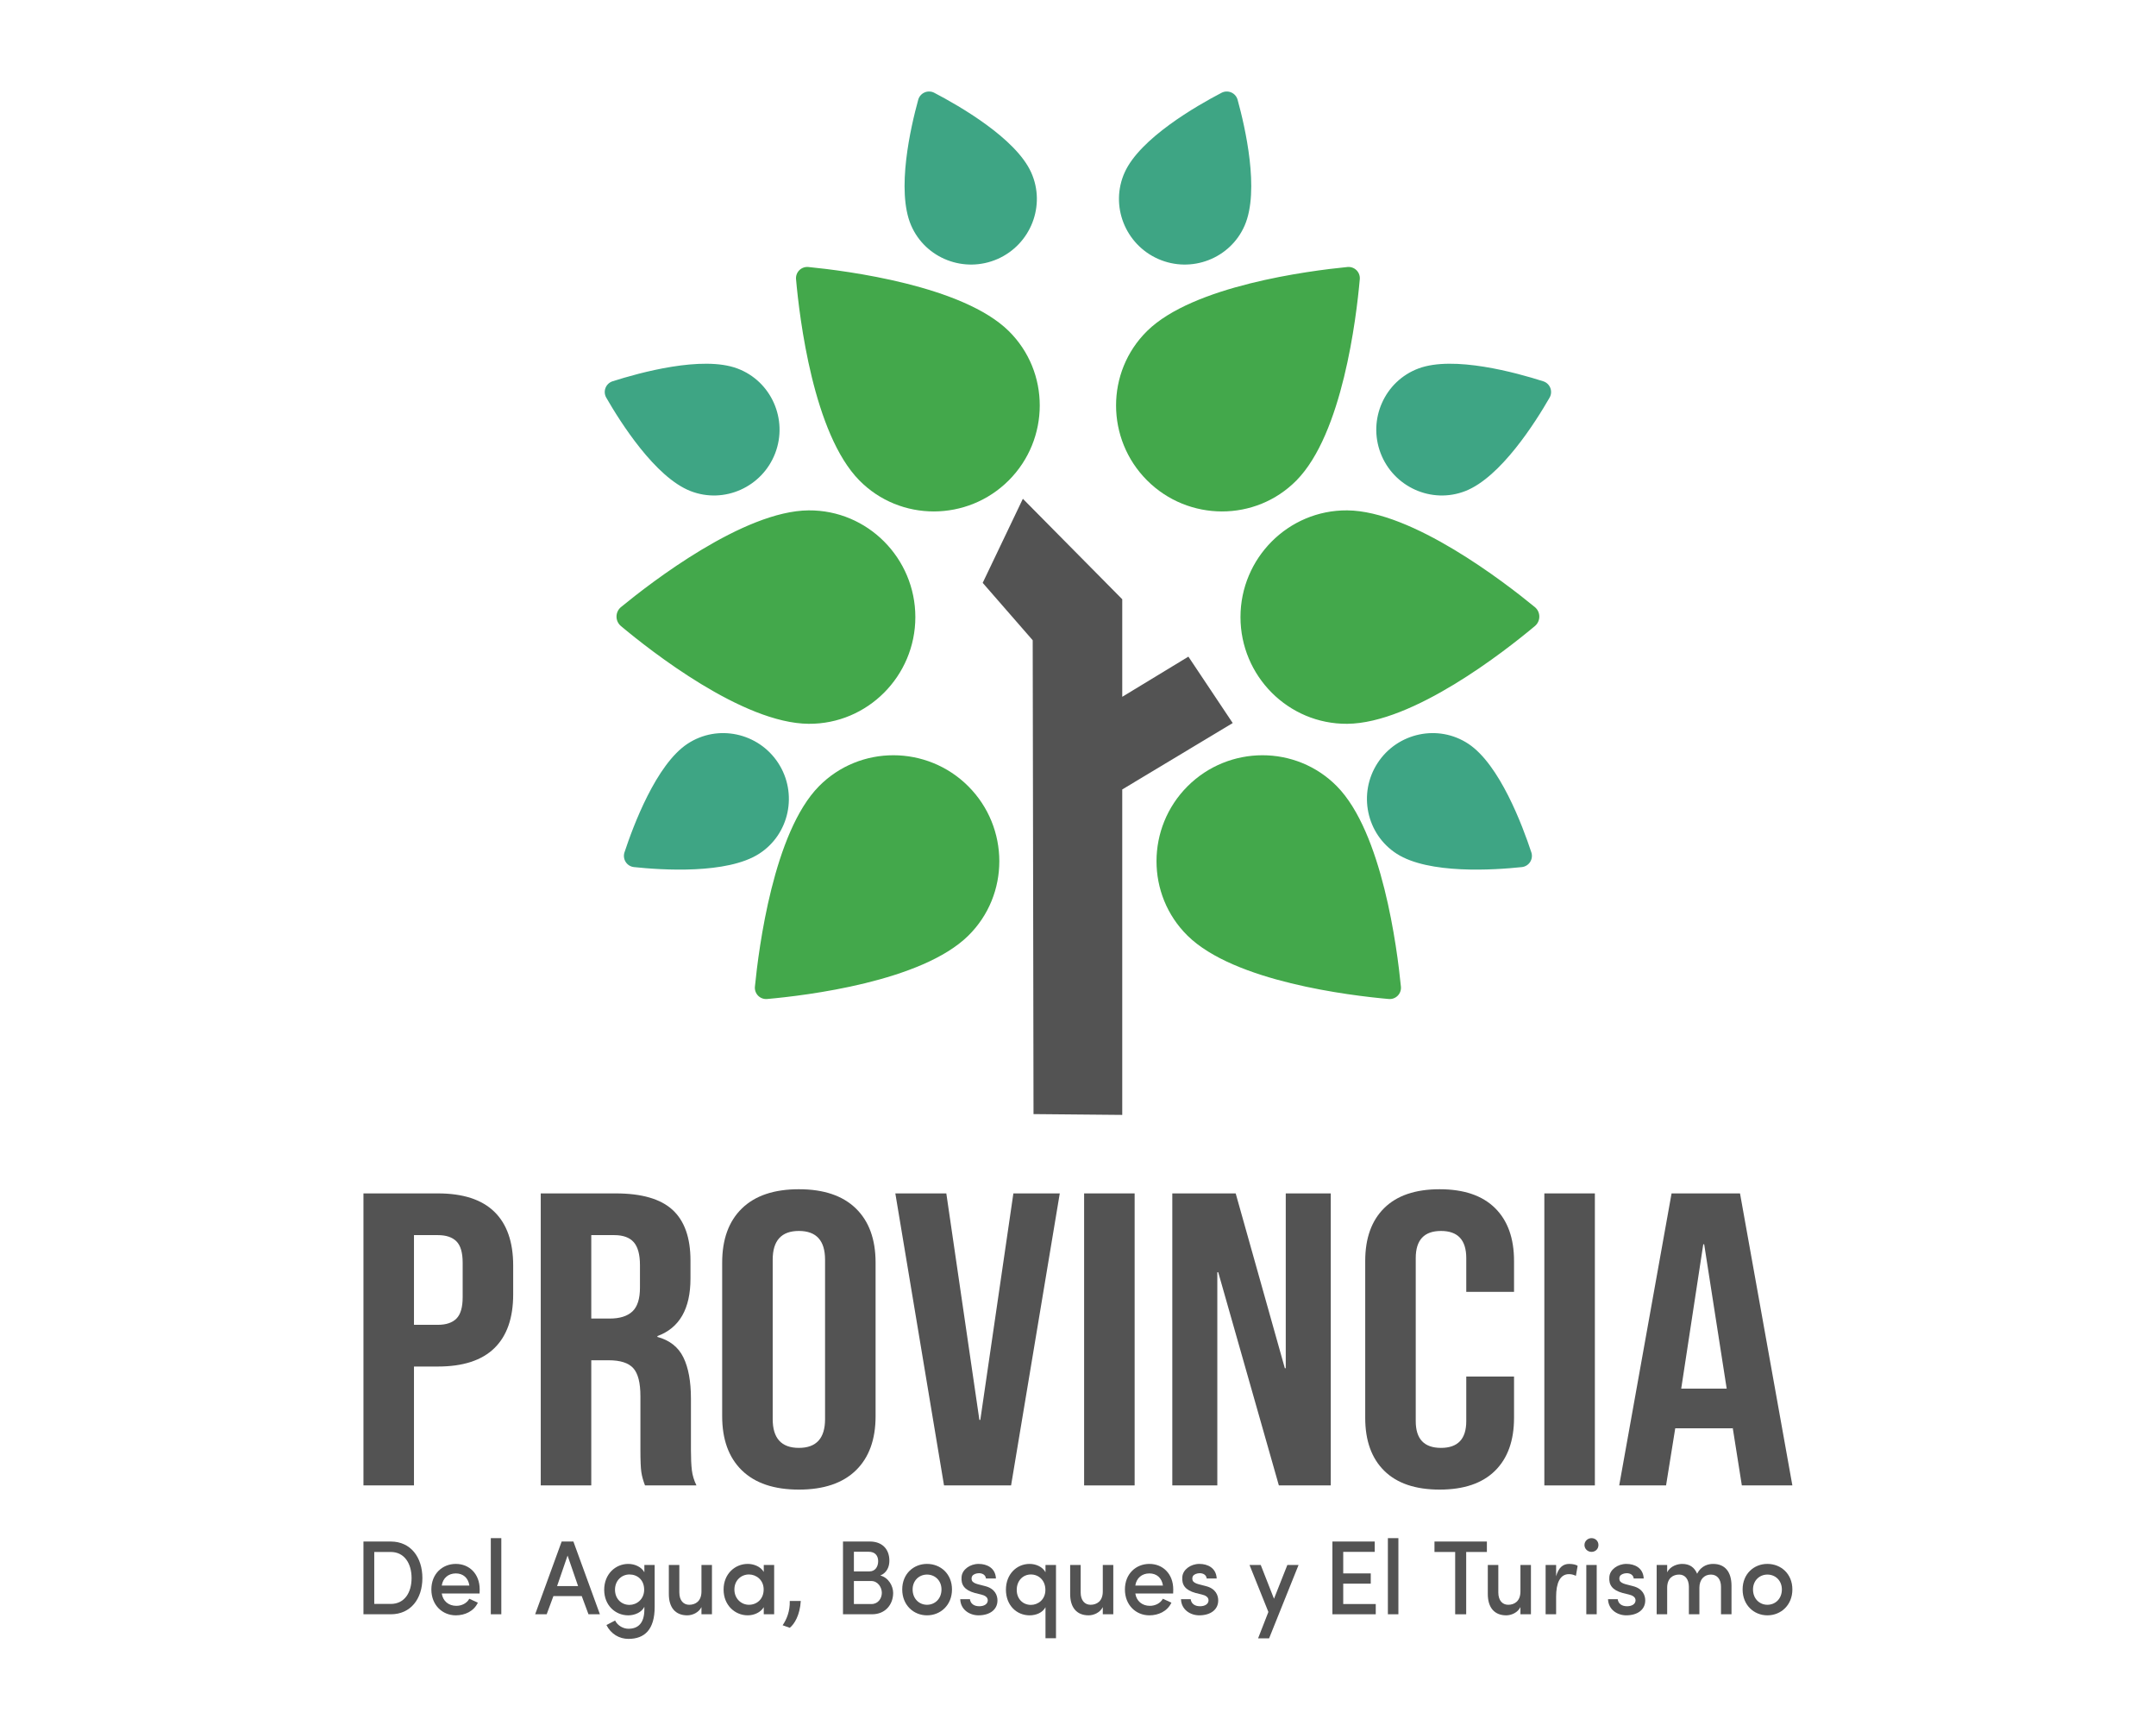 <?xml version="1.0" encoding="UTF-8" standalone="no"?><!DOCTYPE svg PUBLIC "-//W3C//DTD SVG 1.1//EN" "http://www.w3.org/Graphics/SVG/1.1/DTD/svg11.dtd"><svg width="100%" height="100%" viewBox="0 0 4167 3334" version="1.1" xmlns="http://www.w3.org/2000/svg" xmlns:xlink="http://www.w3.org/1999/xlink" xml:space="preserve" xmlns:serif="http://www.serif.com/" style="fill-rule:evenodd;clip-rule:evenodd;stroke-linecap:round;stroke-linejoin:round;stroke-miterlimit:1.5;"><g><path d="M702.461,2306.28l143.813,-0c48.529,-0 84.926,11.824 109.191,35.472c24.265,23.649 36.397,58.315 36.397,103.999l0,55.627c0,45.684 -12.132,80.351 -36.397,103.999c-24.265,23.648 -60.662,35.472 -109.191,35.472l-46.163,0l0,229.765l-97.65,-0l-0,-564.334Zm143.813,253.95c15.979,0 27.963,-4.031 35.953,-12.093c7.99,-8.062 11.984,-21.767 11.984,-41.115l0,-66.914c0,-19.349 -3.994,-33.054 -11.984,-41.116c-7.99,-8.062 -19.974,-12.093 -35.953,-12.093l-46.163,0l0,173.331l46.163,0Z" style="fill:#535353;fill-rule:nonzero;"/><path d="M1045.13,2306.28l144.701,-0c50.305,-0 86.998,10.615 110.08,31.844c23.081,21.23 34.621,53.881 34.621,97.953l0,34.666c0,58.583 -21.305,95.668 -63.917,111.254l0,1.613c23.673,6.449 40.392,19.617 50.157,39.503c9.765,19.886 14.648,46.49 14.648,79.813l0,99.162c0,16.123 0.592,29.157 1.776,39.1c1.183,9.943 4.142,19.751 8.877,29.426l-99.427,-0c-3.55,-9.137 -5.918,-17.736 -7.101,-25.798c-1.184,-8.062 -1.776,-22.574 -1.776,-43.535l0,-103.192c0,-25.798 -4.587,-43.803 -13.76,-54.015c-9.173,-10.212 -25.004,-15.318 -47.494,-15.318l-33.734,0l0,241.858l-97.651,-0l0,-564.334Zm133.161,241.857c19.53,0 34.178,-4.568 43.943,-13.705c9.765,-9.137 14.647,-24.454 14.647,-45.953l0,-43.534c0,-20.424 -3.994,-35.204 -11.984,-44.341c-7.99,-9.137 -20.566,-13.705 -37.729,-13.705l-44.387,0l0,161.238l35.51,0Z" style="fill:#535353;fill-rule:nonzero;"/><path d="M1544.03,2878.68c-47.938,-0 -84.631,-12.362 -110.079,-37.085c-25.449,-24.723 -38.173,-59.658 -38.173,-104.805l0,-296.678c0,-45.147 12.724,-80.082 38.173,-104.805c25.448,-24.723 62.141,-37.085 110.079,-37.085c47.938,0 84.631,12.362 110.079,37.085c25.449,24.723 38.173,59.658 38.173,104.805l-0,296.678c-0,45.147 -12.724,80.082 -38.173,104.805c-25.448,24.723 -62.141,37.085 -110.079,37.085Zm-0,-80.619c33.734,-0 50.601,-18.543 50.601,-55.628l-0,-307.965c-0,-37.084 -16.867,-55.627 -50.601,-55.627c-33.734,0 -50.601,18.543 -50.601,55.627l-0,307.965c-0,37.085 16.867,55.628 50.601,55.628Z" style="fill:#535353;fill-rule:nonzero;"/><path d="M1730.46,2306.28l98.539,-0l63.917,437.762l1.776,-0l63.916,-437.762l89.662,-0l-94.1,564.334l-129.61,-0l-94.1,-564.334Z" style="fill:#535353;fill-rule:nonzero;"/><rect x="2095.32" y="2306.28" width="97.651" height="564.334" style="fill:#535353;fill-rule:nonzero;"/><path d="M2265.76,2306.28l122.508,-0l94.987,337.794l1.776,0l-0,-337.794l86.998,-0l-0,564.334l-100.314,-0l-117.181,-411.964l-1.776,0l0,411.964l-86.998,-0l0,-564.334Z" style="fill:#535353;fill-rule:nonzero;"/><path d="M2782.43,2878.68c-46.754,-0 -82.411,-12.093 -106.972,-36.279c-24.561,-24.186 -36.841,-58.314 -36.841,-102.386l-0,-303.128c-0,-44.072 12.28,-78.201 36.841,-102.386c24.561,-24.186 60.218,-36.279 106.972,-36.279c46.754,0 82.412,12.093 106.972,36.279c24.561,24.185 36.841,58.314 36.841,102.386l0,59.658l-92.324,0l-0,-65.301c-0,-34.935 -16.275,-52.403 -48.826,-52.403c-32.55,0 -48.825,17.468 -48.825,52.403l-0,315.22c-0,34.398 16.275,51.597 48.825,51.597c32.551,-0 48.826,-17.199 48.826,-51.597l-0,-86.262l92.324,-0l0,79.813c0,44.072 -12.28,78.2 -36.841,102.386c-24.56,24.186 -60.218,36.279 -106.972,36.279Z" style="fill:#535353;fill-rule:nonzero;"/><rect x="2984.83" y="2306.28" width="97.651" height="564.334" style="fill:#535353;fill-rule:nonzero;"/><path d="M3230.73,2306.28l132.272,-0l101.202,564.334l-97.651,-0l-17.754,-112.061l-0,1.613l-110.967,-0l-17.755,110.448l-90.549,-0l101.202,-564.334Zm106.528,377.297l-43.499,-278.942l-1.776,0l-42.611,278.942l87.886,0Z" style="fill:#535353;fill-rule:nonzero;"/></g><g><g id="hojas-der" serif:id="hojas der"><path d="M2707.63,1906.97c0.578,6.389 -1.694,12.706 -6.208,17.264c-4.514,4.558 -10.809,6.89 -17.203,6.374c-75.736,-6.72 -298.952,-33.629 -389.012,-122.383c-80.25,-79.087 -79.671,-209.035 -0,-288.706c79.67,-79.67 209.627,-80.258 288.705,0c87.455,88.76 116.284,311.77 123.718,387.451Z" style="fill:#43a84b;"/><path d="M2604.5,515.987c6.389,-0.578 12.706,1.694 17.264,6.208c4.558,4.514 6.89,10.81 6.374,17.203c-6.72,75.736 -33.629,298.952 -122.383,389.012c-79.087,80.25 -209.035,79.671 -288.706,0c-79.67,-79.67 -80.258,-209.627 0,-288.705c88.76,-87.454 311.77,-116.284 387.451,-123.718Z" style="fill:#43a84b;"/><path d="M2361.07,179.253c5.806,-2.989 12.647,-3.211 18.635,-0.605c5.987,2.606 10.487,7.765 12.256,14.05c14.534,52.719 42.902,175.439 13.765,242.871c-27.76,64.244 -103.138,93.114 -167.178,64.886c-64.04,-28.228 -93.588,-103.349 -64.886,-167.178c29.689,-66.024 138.912,-128.746 187.408,-154.024Z" style="fill:#3ea584;"/><path d="M2959.75,1647.34c2.011,6.213 1.123,13 -2.417,18.487c-3.54,5.487 -9.359,9.093 -15.848,9.822c-54.375,5.816 -180.068,13.96 -241.898,-25.701c-58.908,-37.786 -75.206,-116.842 -36.99,-175.472c38.215,-58.631 117.126,-75.639 175.472,-36.99c60.352,39.977 104.581,157.907 121.681,209.854Z" style="fill:#3ea584;"/><path d="M2982.85,736.897c6.208,2.023 11.179,6.729 13.54,12.817c2.36,6.088 1.861,12.914 -1.361,18.594c-27.235,47.421 -94.482,153.924 -162.9,180.662c-65.184,25.475 -138.735,-7.777 -163.733,-73.145c-24.998,-65.368 7.593,-139.22 73.145,-163.733c67.807,-25.357 189.225,8.128 241.309,24.805Z" style="fill:#3ea584;"/><path d="M2965.21,1174.87c4.926,4.109 7.787,10.183 7.818,16.597c0.031,6.415 -2.771,12.516 -7.657,16.673c-58.306,48.8 -235.171,187.61 -361.612,188.534c-112.668,0.822 -204.146,-91.475 -204.146,-204.146c0,-112.671 91.478,-204.98 204.146,-204.146c124.602,0.924 302.679,138.23 361.451,186.488Z" style="fill:#43a84b;stroke:#43a84b;stroke-width:4.17px;"/></g><g id="hojas-der1" serif:id="hojas der"><path d="M1459.04,1906.97c-0.577,6.389 1.695,12.706 6.209,17.264c4.514,4.558 10.809,6.89 17.203,6.374c75.735,-6.72 298.952,-33.629 389.012,-122.383c80.25,-79.087 79.67,-209.035 -0,-288.706c-79.671,-79.67 -209.628,-80.258 -288.706,0c-87.454,88.76 -116.283,311.77 -123.718,387.451Z" style="fill:#43a84b;"/><path d="M1562.16,515.987c-6.389,-0.578 -12.707,1.694 -17.264,6.208c-4.558,4.514 -6.891,10.81 -6.375,17.203c6.721,75.736 33.63,298.952 122.384,389.012c79.087,80.25 209.035,79.671 288.706,0c79.67,-79.67 80.258,-209.627 -0,-288.705c-88.76,-87.454 -311.77,-116.284 -387.451,-123.718Z" style="fill:#43a84b;"/><path d="M1805.6,179.253c-5.805,-2.989 -12.647,-3.211 -18.634,-0.605c-5.987,2.606 -10.487,7.765 -12.256,14.05c-14.535,52.719 -42.903,175.439 -13.766,242.871c27.76,64.244 103.139,93.114 167.179,64.886c64.04,-28.228 93.588,-103.349 64.886,-167.178c-29.689,-66.024 -138.912,-128.746 -187.409,-154.024Z" style="fill:#3ea584;"/><path d="M1206.92,1647.34c-2.01,6.213 -1.122,13 2.418,18.487c3.54,5.487 9.358,9.093 15.847,9.822c54.376,5.816 180.069,13.96 241.899,-25.701c58.908,-37.786 75.205,-116.842 36.99,-175.472c-38.215,-58.631 -117.126,-75.639 -175.472,-36.99c-60.353,39.977 -104.581,157.907 -121.682,209.854Z" style="fill:#3ea584;"/><path d="M1183.82,736.897c-6.208,2.023 -11.179,6.729 -13.539,12.817c-2.361,6.088 -1.861,12.914 1.361,18.594c27.235,47.421 94.482,153.924 162.899,180.662c65.184,25.475 138.735,-7.777 163.734,-73.145c24.998,-65.368 -7.594,-139.22 -73.146,-163.733c-67.806,-25.357 -189.224,8.128 -241.309,24.805Z" style="fill:#3ea584;"/><path d="M1201.46,1174.87c-4.926,4.109 -7.787,10.183 -7.819,16.597c-0.031,6.415 2.771,12.516 7.658,16.673c58.305,48.8 235.171,187.61 361.612,188.534c112.668,0.822 204.146,-91.475 204.146,-204.146c-0,-112.671 -91.478,-204.98 -204.146,-204.146c-124.602,0.924 -302.68,138.23 -361.451,186.488Z" style="fill:#43a84b;stroke:#43a84b;stroke-width:4.17px;"/></g><path id="palo" d="M1997.53,2153.01l-1.584,-915.717l-96.642,-110.9l77.63,-162.499l192.078,194.185l-0,188.53l127.851,-77.63l85.648,128.327l-213.499,128.327l-0,628.961l-171.482,-1.584Z" style="fill:#535353;"/></g><g><path d="M723.35,2999.23l31.925,0c26.605,0 40.203,22.651 40.203,50.404c-0,27.957 -13.598,49.995 -40.203,49.995l-31.925,0l-0,-100.399Zm31.925,120.398c38.626,-0 61.092,-29.998 61.092,-69.994c0,-39.996 -22.466,-70.606 -61.092,-70.606l-52.814,0l-0,140.6l52.814,-0Z" style="fill:#535353;fill-rule:nonzero;"/><path d="M927.121,3071.67c-0,-30.202 -20.101,-49.383 -46.115,-49.383c-26.013,-0 -47.297,19.181 -47.297,49.383c0,30.201 21.284,49.995 47.297,49.995c17.145,0 34.685,-7.55 42.568,-24.487l-16.554,-7.551c-4.73,8.775 -14.781,13.672 -25.028,13.672c-14.978,0 -26.014,-9.182 -28.181,-23.875l73.113,0c0.197,-2.245 0.197,-5.51 0.197,-7.754Zm-73.31,-7.551c2.167,-14.692 13.006,-23.467 27.195,-23.467c13.992,0 24.043,8.571 26.211,23.467l-53.406,0Z" style="fill:#535353;fill-rule:nonzero;"/><rect x="948.602" y="2972.49" width="20.298" height="147.129" style="fill:#535353;fill-rule:nonzero;"/><path d="M1137.39,3119.62l22.072,-0l-51.238,-140.6l-22.663,0l-51.239,140.6l22.269,-0l13.007,-35.099l54.785,-0l13.007,35.099Zm-40.399,-113.459l20.298,58.974l-40.597,-0l20.299,-58.974Z" style="fill:#535353;fill-rule:nonzero;"/><path d="M1245,3072.08c-0,18.774 -14.584,29.385 -28.379,29.385c-15.371,-0 -27.984,-11.428 -27.984,-29.385c0,-17.345 12.613,-29.385 27.984,-29.385c15.175,-0 28.379,10.407 28.379,29.385Zm-56.166,59.586c-3.744,1.633 -13.006,7.142 -16.751,8.775c8.672,17.141 24.634,26.732 42.568,26.732c30.94,0 50.647,-17.753 50.647,-61.627l-0,-81.217l-19.904,0l-0,14.081c-5.715,-10.408 -18.525,-16.121 -31.137,-16.121c-24.831,-0 -46.509,19.794 -46.509,49.995c-0,30.201 21.678,49.383 46.509,49.383c12.415,0 26.013,-5.714 31.137,-16.529l-0,4.898c-0,26.732 -12.022,37.547 -30.743,37.547c-10.051,0 -20.89,-5.918 -25.817,-15.917Z" style="fill:#535353;fill-rule:nonzero;"/><path d="M1355.75,3075.55c0,18.978 -11.824,25.712 -23.648,25.712c-11.036,-0 -19.116,-8.163 -19.116,-23.875l-0,-53.057l-20.298,0l-0,55.505c-0.197,27.141 13.006,41.833 35.669,41.833c9.657,0 22.072,-5.101 27.393,-15.917l0,13.877l20.298,-0l0,-95.298l-20.298,0l0,51.22Z" style="fill:#535353;fill-rule:nonzero;"/><path d="M1476.16,3119.62l20.101,-0l0,-95.298l-20.101,0l0,13.468c-6.306,-10.815 -19.904,-15.508 -30.94,-15.508c-24.634,-0 -46.706,19.181 -46.706,49.587c0,30.405 22.072,49.791 46.706,49.791c11.824,0 24.634,-5.305 30.94,-15.713l0,13.673Zm-56.756,-47.955c-0,-17.55 13.007,-28.977 28.181,-28.977c13.795,-0 28.378,10.407 28.378,28.977c0,18.774 -13.401,29.589 -28.378,29.589c-15.174,-0 -28.181,-12.04 -28.181,-29.589Z" style="fill:#535353;fill-rule:nonzero;"/><path d="M1526.41,3145.74c9.065,-7.143 19.707,-24.692 21.284,-51.832l-21.284,-0c0.591,19.59 -5.912,35.507 -13.795,46.934l13.795,4.898Z" style="fill:#535353;fill-rule:nonzero;"/><path d="M1718.95,3016.16c0,-23.059 -14.583,-37.14 -37.64,-37.14l-52.027,0l-0,140.6l56.165,-0c25.816,-0 40.794,-18.978 40.794,-41.221c-0,-13.468 -9.066,-29.793 -24.831,-33.671c13.203,-5.509 17.539,-17.549 17.539,-28.568Zm-68.58,20.61l-0,-37.956l28.772,0c11.233,0 18.13,6.734 18.13,18.162c0,10.611 -5.715,19.794 -16.751,19.794l-30.151,0Zm33.501,18.57c13.007,-0 20.496,12.448 20.496,22.855c-0,10.815 -7.292,21.63 -19.904,21.63l-34.093,0l-0,-44.485l33.501,-0Z" style="fill:#535353;fill-rule:nonzero;"/><path d="M1791.67,3101.26c-15.174,-0 -27.787,-11.632 -27.787,-29.589c0,-17.346 12.613,-28.773 27.787,-28.773c15.372,-0 27.984,11.427 27.984,28.773c0,17.957 -12.612,29.589 -27.984,29.589Zm0,20.406c26.21,0 48.282,-19.794 48.282,-49.995c0,-30.202 -22.072,-49.383 -48.282,-49.383c-26.013,-0 -47.888,19.181 -47.888,49.383c-0,30.201 21.875,49.995 47.888,49.995Z" style="fill:#535353;fill-rule:nonzero;"/><path d="M1896.31,3081.46c6.898,1.632 12.81,4.897 12.81,11.223c0,7.142 -7.095,11.428 -16.357,11.428c-10.839,-0 -17.145,-5.51 -18.13,-13.672l-18.722,-0c0.591,20.202 17.933,31.221 35.276,31.221c21.086,0 36.655,-10.407 36.655,-28.773c-0,-9.387 -4.336,-22.855 -24.043,-27.752l-14.189,-3.673c-4.927,-1.429 -9.853,-3.469 -11.233,-7.347c-0.985,-3.061 -0.788,-5.917 0.788,-8.57c2.168,-3.265 7.686,-5.306 13.007,-5.306c6.306,0 12.612,3.061 13.401,10.203l19.313,0c-0.986,-20.406 -17.343,-28.16 -33.502,-28.16c-16.751,-0 -31.926,11.019 -32.911,25.099c-1.38,15.509 5.715,25.508 25.422,31.018l12.415,3.061Z" style="fill:#535353;fill-rule:nonzero;"/><path d="M2020.47,3072.49c-0,18.978 -14.386,28.977 -27.984,28.977c-15.372,-0 -27.393,-11.428 -27.393,-28.977c0,-17.753 12.021,-29.793 27.393,-29.793c14.977,-0 27.984,11.223 27.984,29.793Zm0.197,-34.078c-5.518,-10.408 -18.131,-16.121 -30.743,-16.121c-24.831,-0 -45.72,19.794 -45.72,49.791c-0,30.405 20.889,49.587 45.72,49.587c12.612,0 25.225,-5.101 30.743,-15.713l-0,59.995l20.298,-0l0,-141.62l-20.298,0l-0,14.081Z" style="fill:#535353;fill-rule:nonzero;"/><path d="M2131.42,3075.55c-0,18.978 -11.825,25.712 -23.649,25.712c-11.036,-0 -19.116,-8.163 -19.116,-23.875l0,-53.057l-20.298,0l-0,55.505c-0.197,27.141 13.007,41.833 35.67,41.833c9.656,0 22.072,-5.101 27.393,-15.917l-0,13.877l20.298,-0l-0,-95.298l-20.298,0l-0,51.22Z" style="fill:#535353;fill-rule:nonzero;"/><path d="M2267.59,3071.67c0,-30.202 -20.101,-49.383 -46.114,-49.383c-26.014,-0 -47.297,19.181 -47.297,49.383c-0,30.201 21.283,49.995 47.297,49.995c17.145,0 34.684,-7.55 42.567,-24.487l-16.554,-7.551c-4.73,8.775 -14.78,13.672 -25.028,13.672c-14.977,0 -26.013,-9.182 -28.181,-23.875l73.113,0c0.197,-2.245 0.197,-5.51 0.197,-7.754Zm-73.31,-7.551c2.168,-14.692 13.007,-23.467 27.196,-23.467c13.992,0 24.042,8.571 26.21,23.467l-53.406,0Z" style="fill:#535353;fill-rule:nonzero;"/><path d="M2322.97,3081.46c6.897,1.632 12.81,4.897 12.81,11.223c-0,7.142 -7.095,11.428 -16.357,11.428c-10.839,-0 -17.145,-5.51 -18.131,-13.672l-18.721,-0c0.591,20.202 17.933,31.221 35.275,31.221c21.087,0 36.655,-10.407 36.655,-28.773c0,-9.387 -4.335,-22.855 -24.042,-27.752l-14.189,-3.673c-4.927,-1.429 -9.854,-3.469 -11.233,-7.347c-0.986,-3.061 -0.789,-5.917 0.788,-8.57c2.168,-3.265 7.686,-5.306 13.007,-5.306c6.306,0 12.612,3.061 13.4,10.203l19.313,0c-0.985,-20.406 -17.342,-28.16 -33.502,-28.16c-16.751,-0 -31.925,11.019 -32.911,25.099c-1.379,15.509 5.716,25.508 25.423,31.018l12.415,3.061Z" style="fill:#535353;fill-rule:nonzero;"/><path d="M2509.79,3024.33l-21.678,0l-25.816,65.3l-25.619,-65.3l-21.678,0l36.458,90.808l-19.904,51.016l21.283,-0l56.954,-141.824Z" style="fill:#535353;fill-rule:nonzero;"/><path d="M2575.22,3119.62l83.755,-0l0,-19.795l-62.865,0l-0,-39.384l53.209,0l-0,-19.794l-53.209,0l-0,-41.629l60.894,0l0,-19.998l-81.784,0l0,140.6Z" style="fill:#535353;fill-rule:nonzero;"/><rect x="2682.43" y="2972.49" width="20.298" height="147.129" style="fill:#535353;fill-rule:nonzero;"/><path d="M2772.49,2999.23l40.005,0l0,120.398l21.284,-0l-0,-120.398l40.005,0l0,-20.202l-101.294,0l-0,20.202Z" style="fill:#535353;fill-rule:nonzero;"/><path d="M2938.62,3075.55c0,18.978 -11.824,25.712 -23.648,25.712c-11.036,-0 -19.116,-8.163 -19.116,-23.875l-0,-53.057l-20.298,0l-0,55.505c-0.197,27.141 13.006,41.833 35.669,41.833c9.657,0 22.072,-5.101 27.393,-15.917l0,13.877l20.298,-0l0,-95.298l-20.298,0l0,51.22Z" style="fill:#535353;fill-rule:nonzero;"/><path d="M3007.59,3085.34c-0,-25.304 7.291,-43.261 24.634,-43.261c3.941,-0 8.277,0.612 13.598,3.265l3.35,-19.386c-2.956,-2.245 -9.854,-3.673 -16.357,-3.673c-11.627,-0 -20.495,6.734 -25.225,23.875l-0,-21.835l-20.298,0l-0,95.298l20.298,-0l-0,-34.283Z" style="fill:#535353;fill-rule:nonzero;"/><path d="M3086.03,3024.33l-20.101,0l-0,95.298l20.101,-0l-0,-95.298Zm-23.649,-38.568c0,7.551 6.307,13.264 13.598,13.264c7.686,0 13.401,-5.713 13.401,-13.264c0,-7.55 -5.715,-13.264 -13.401,-13.264c-7.291,0 -13.598,5.714 -13.598,13.264Z" style="fill:#535353;fill-rule:nonzero;"/><path d="M3148.3,3081.46c6.898,1.632 12.81,4.897 12.81,11.223c-0,7.142 -7.095,11.428 -16.357,11.428c-10.839,-0 -17.145,-5.51 -18.131,-13.672l-18.721,-0c0.591,20.202 17.933,31.221 35.275,31.221c21.087,0 36.655,-10.407 36.655,-28.773c0,-9.387 -4.335,-22.855 -24.042,-27.752l-14.189,-3.673c-4.927,-1.429 -9.854,-3.469 -11.233,-7.347c-0.986,-3.061 -0.789,-5.917 0.788,-8.57c2.168,-3.265 7.686,-5.306 13.007,-5.306c6.306,0 12.612,3.061 13.4,10.203l19.313,0c-0.985,-20.406 -17.342,-28.16 -33.502,-28.16c-16.751,-0 -31.925,11.019 -32.91,25.099c-1.38,15.509 5.715,25.508 25.422,31.018l12.415,3.061Z" style="fill:#535353;fill-rule:nonzero;"/><path d="M3306.75,3042.9c11.824,-0 19.51,8.775 19.51,23.671l-0,53.057l20.298,-0l0,-54.893c0,-27.141 -12.612,-42.445 -35.473,-42.445c-8.277,-0 -22.466,2.448 -30.94,18.977c-5.321,-12.243 -14.189,-18.977 -28.969,-18.977c-7.489,-0 -22.663,3.265 -28.969,16.325l-0,-14.285l-20.299,0l0,95.298l20.299,-0l-0,-51.22c-0,-18.774 11.43,-25.508 23.254,-25.508c11.036,-0 18.525,8.571 18.722,23.263l-0,53.465l20.298,-0l-0,-51.22c-0,-15.509 8.868,-25.508 22.269,-25.508Z" style="fill:#535353;fill-rule:nonzero;"/><path d="M3415.92,3101.26c-15.175,-0 -27.787,-11.632 -27.787,-29.589c-0,-17.346 12.612,-28.773 27.787,-28.773c15.371,-0 27.984,11.427 27.984,28.773c-0,17.957 -12.613,29.589 -27.984,29.589Zm-0,20.406c26.21,0 48.282,-19.794 48.282,-49.995c0,-30.202 -22.072,-49.383 -48.282,-49.383c-26.013,-0 -47.888,19.181 -47.888,49.383c-0,30.201 21.875,49.995 47.888,49.995Z" style="fill:#535353;fill-rule:nonzero;"/></g></svg>